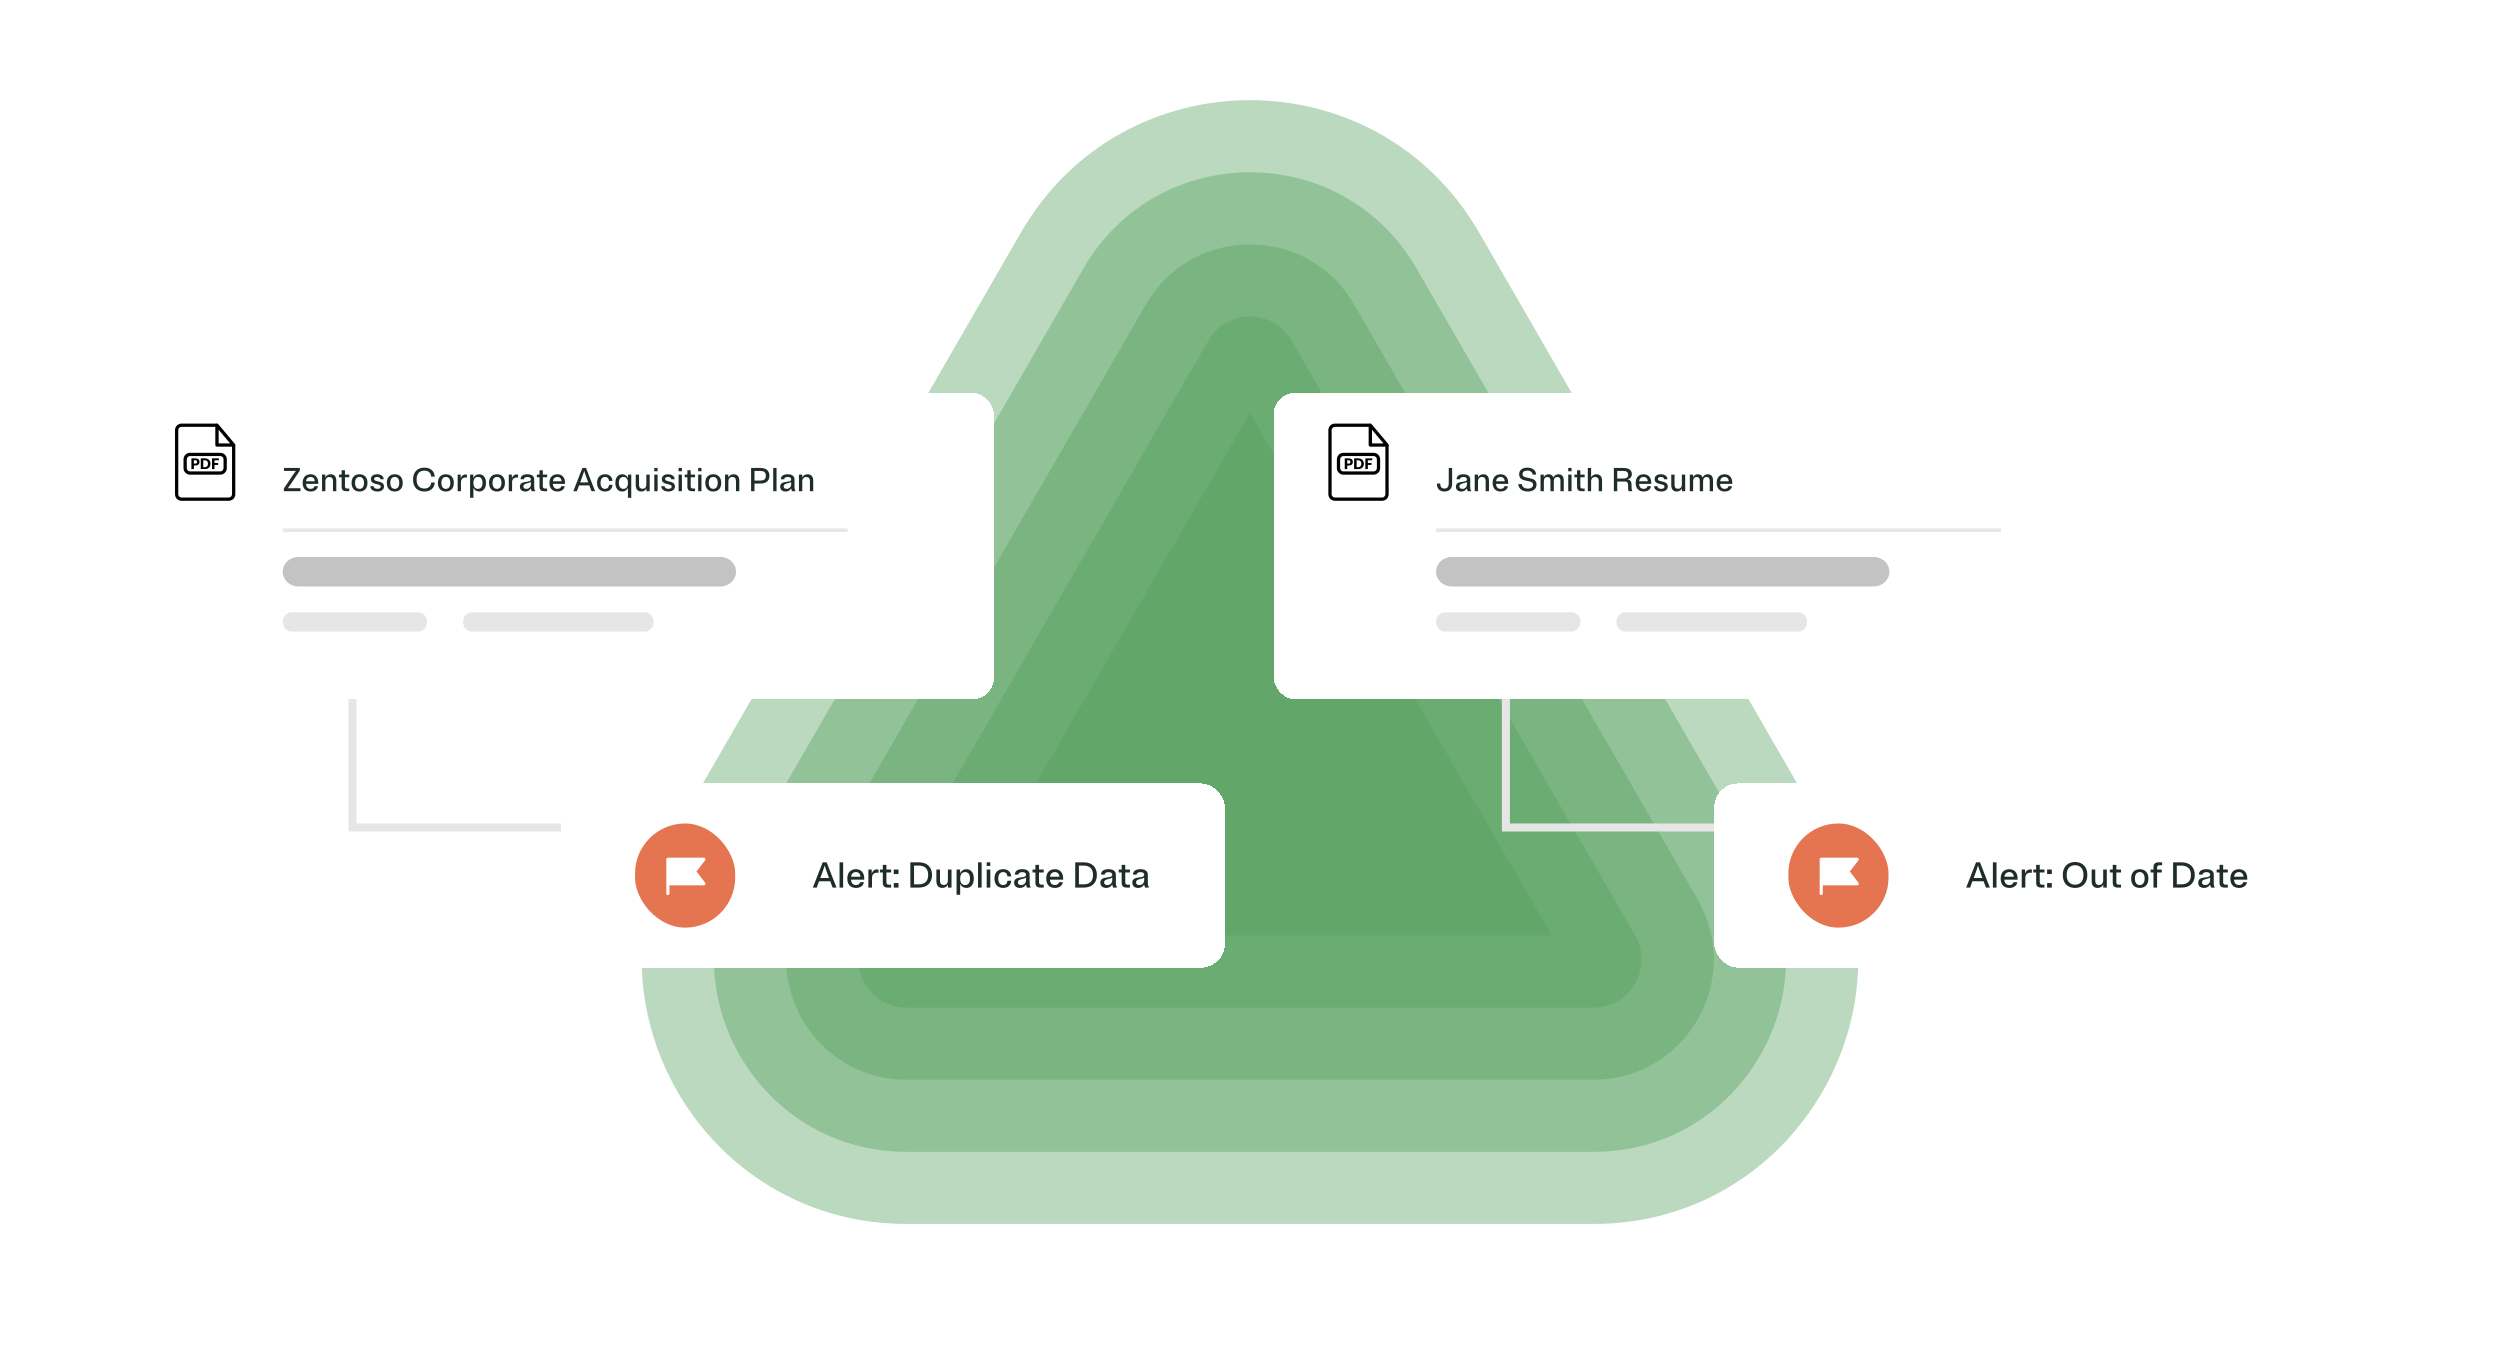 <svg width="624" height="339" viewBox="0 0 624 339" fill="none" xmlns="http://www.w3.org/2000/svg">
<g clip-path="url(#clip0_128_1737)">
<path opacity="0.4" d="M254.842 58C280.246 14 343.754 14 369.158 58L454.894 206.5C480.298 250.5 448.543 305.5 397.737 305.5H226.264C175.457 305.5 143.702 250.5 169.106 206.5L254.842 58Z" fill="#55A05E"/>
<path opacity="0.4" d="M270.431 67C288.906 35 335.094 35 353.569 67L439.306 215.5C457.781 247.5 434.687 287.5 397.737 287.5H226.263C189.313 287.5 166.219 247.5 184.694 215.5L270.431 67Z" fill="#55A05E"/>
<path opacity="0.4" d="M286.019 76C297.566 56 326.434 56 337.981 76L423.717 224.5C435.264 244.5 420.831 269.5 397.737 269.5H226.263C203.169 269.5 188.736 244.5 200.283 224.5L286.019 76Z" fill="#55A05E"/>
<path opacity="0.4" d="M301.608 85C306.227 77 317.773 77 322.392 85L408.129 233.5C412.748 241.5 406.974 251.5 397.737 251.5H226.263C217.026 251.5 211.252 241.5 215.871 233.5L301.608 85Z" fill="#55A05E"/>
<path opacity="0.4" d="M312 103L387.344 233.5H236.656L312 103Z" fill="#55A05E"/>
<path d="M375.875 151.539V206.539H435.875" stroke="#E6E6E6" stroke-width="2"/>
<g filter="url(#filter0_d_128_1737)">
<rect x="317.875" y="87" width="218.12" height="76.54" rx="5.52" fill="white" shape-rendering="crispEdges"/>
<path d="M358.642 109.655H359.487C359.487 110.599 359.892 110.897 360.522 110.897C361.176 110.897 361.606 110.566 361.606 109.531V105.764H362.451V109.738C362.451 110.963 361.681 111.642 360.522 111.642C359.379 111.642 358.642 110.963 358.642 109.655ZM367.217 111.56H366.347L366.107 110.872C365.85 111.369 365.362 111.642 364.733 111.642C364.004 111.642 363.4 111.237 363.4 110.442C363.4 108.662 366.14 109.672 366.14 108.612C366.14 108.206 365.826 108.016 365.271 108.016C364.749 108.016 364.418 108.206 364.401 108.579H363.565C363.565 107.751 364.219 107.337 365.271 107.337C366.322 107.337 366.968 107.767 366.968 108.612V110.4C366.968 110.93 366.976 111.005 367.217 111.56ZM364.261 110.351C364.261 110.79 364.55 110.98 365.056 110.98C365.61 110.98 366.14 110.566 366.14 109.821V109.274C365.511 109.672 364.261 109.564 364.261 110.351ZM368.899 107.42V108.148C369.155 107.618 369.644 107.337 370.248 107.337C371.084 107.337 371.647 107.85 371.647 108.968V111.56H370.819V109.051C370.819 108.339 370.488 108.016 369.909 108.016C369.304 108.016 368.915 108.405 368.915 109.175V111.56H368.087V107.42H368.899ZM376.379 110.318C376.263 111.137 375.543 111.642 374.549 111.642C373.39 111.642 372.562 110.93 372.562 109.49C372.562 108.049 373.39 107.337 374.549 107.337C375.642 107.337 376.453 108.057 376.453 109.49V109.738H373.415C373.448 110.566 373.895 110.98 374.549 110.98C375.137 110.98 375.427 110.69 375.51 110.318H376.379ZM374.549 107.999C373.936 107.999 373.506 108.363 373.431 109.076H375.592C375.526 108.363 375.12 107.999 374.549 107.999ZM379.174 107.337C379.174 106.285 380.002 105.681 381.202 105.681C382.568 105.681 383.388 106.393 383.413 107.42H382.535C382.477 106.799 382.005 106.409 381.202 106.409C380.49 106.409 380.018 106.765 380.018 107.304C380.018 108.802 383.521 107.61 383.521 109.912C383.521 111.038 382.593 111.642 381.36 111.642C379.935 111.642 379 110.897 378.975 109.796H379.853C379.911 110.467 380.457 110.914 381.36 110.914C382.154 110.914 382.668 110.533 382.668 109.945C382.668 108.446 379.174 109.639 379.174 107.337ZM385.329 107.42V108.074C385.569 107.593 386.008 107.337 386.555 107.337C387.118 107.337 387.54 107.602 387.722 108.156C387.962 107.618 388.426 107.337 389.014 107.337C389.792 107.337 390.314 107.825 390.314 108.885V111.56H389.486V108.968C389.486 108.314 389.204 108.016 388.699 108.016C388.169 108.016 387.83 108.38 387.83 109.092V111.56H387.002V108.968C387.002 108.314 386.72 108.016 386.215 108.016C385.685 108.016 385.346 108.38 385.346 109.092V111.56H384.518V107.42H385.329ZM392.259 105.764V106.592H391.431V105.764H392.259ZM392.259 107.42V111.56H391.431V107.42H392.259ZM394.455 110.276C394.455 110.748 394.637 110.897 395.018 110.897H395.532V111.56H394.778C394.033 111.56 393.627 111.261 393.627 110.392V108.082H392.965V107.42H393.627V106.343H394.455V107.42H395.532V108.082H394.455V110.276ZM399.875 108.968V111.56H399.047V109.051C399.047 108.339 398.716 108.016 398.137 108.016C397.532 108.016 397.143 108.405 397.143 109.175V111.56H396.315V105.764H397.143V108.115C397.4 107.602 397.88 107.337 398.476 107.337C399.312 107.337 399.875 107.85 399.875 108.968ZM407.48 111.56H406.511C406.412 111.411 406.379 111.195 406.379 110.939V110.011C406.379 109.423 406.147 109.142 405.584 109.142H403.663V111.56H402.818V105.764H405.236C406.494 105.764 407.314 106.302 407.314 107.287C407.314 108.041 406.867 108.455 406.172 108.604C406.85 108.678 407.231 109.109 407.231 109.928V110.525C407.231 111.021 407.298 111.336 407.48 111.56ZM405.236 106.509H403.663V108.397H405.236C405.989 108.397 406.387 108.107 406.387 107.453C406.387 106.799 405.989 106.509 405.236 106.509ZM412.086 110.318C411.97 111.137 411.25 111.642 410.257 111.642C409.097 111.642 408.269 110.93 408.269 109.49C408.269 108.049 409.097 107.337 410.257 107.337C411.349 107.337 412.161 108.057 412.161 109.49V109.738H409.122C409.155 110.566 409.602 110.98 410.257 110.98C410.844 110.98 411.134 110.69 411.217 110.318H412.086ZM410.257 107.999C409.644 107.999 409.213 108.363 409.139 109.076H411.3C411.234 108.363 410.828 107.999 410.257 107.999ZM413.002 108.546C413.002 107.776 413.631 107.337 414.534 107.337C415.56 107.337 416.181 107.842 416.198 108.579H415.37C415.337 108.223 415.039 107.999 414.534 107.999C414.103 107.999 413.813 108.198 413.813 108.504C413.813 109.432 416.273 108.761 416.273 110.384C416.273 111.204 415.577 111.642 414.65 111.642C413.582 111.642 412.878 111.112 412.861 110.318H413.689C413.722 110.715 414.07 110.98 414.65 110.98C415.138 110.98 415.461 110.765 415.461 110.425C415.461 109.49 413.002 110.169 413.002 108.546ZM417.143 110.053V107.42H417.971V109.97C417.971 110.649 418.286 110.963 418.841 110.963C419.42 110.963 419.793 110.583 419.793 109.846V107.42H420.621V111.56H419.81V110.864C419.561 111.377 419.089 111.642 418.501 111.642C417.69 111.642 417.143 111.137 417.143 110.053ZM422.589 107.42V108.074C422.829 107.593 423.268 107.337 423.815 107.337C424.378 107.337 424.8 107.602 424.982 108.156C425.222 107.618 425.686 107.337 426.274 107.337C427.052 107.337 427.574 107.825 427.574 108.885V111.56H426.746V108.968C426.746 108.314 426.464 108.016 425.959 108.016C425.429 108.016 425.09 108.38 425.09 109.092V111.56H424.262V108.968C424.262 108.314 423.98 108.016 423.475 108.016C422.945 108.016 422.606 108.38 422.606 109.092V111.56H421.778V107.42H422.589ZM432.301 110.318C432.185 111.137 431.465 111.642 430.471 111.642C429.312 111.642 428.484 110.93 428.484 109.49C428.484 108.049 429.312 107.337 430.471 107.337C431.564 107.337 432.376 108.057 432.376 109.49V109.738H429.337C429.37 110.566 429.817 110.98 430.471 110.98C431.059 110.98 431.349 110.69 431.432 110.318H432.301ZM430.471 107.999C429.859 107.999 429.428 108.363 429.354 109.076H431.515C431.448 108.363 431.043 107.999 430.471 107.999Z" fill="#1E2D25"/>
<line x1="358.435" y1="121.31" x2="499.435" y2="121.31" stroke="#E7E7E7" stroke-width="0.92"/>
<path fill-rule="evenodd" clip-rule="evenodd" d="M358.435 131.659C358.435 129.627 360.184 127.979 362.341 127.979H467.689C469.846 127.979 471.595 129.627 471.595 131.659C471.595 133.692 469.846 135.339 467.689 135.339H362.341C360.184 135.339 358.435 133.692 358.435 131.659Z" fill="#C3C3C3"/>
<path fill-rule="evenodd" clip-rule="evenodd" d="M358.435 144.194C358.435 142.861 359.431 141.779 360.66 141.779H392.245C393.474 141.779 394.47 142.861 394.47 144.194C394.47 145.528 393.474 146.609 392.245 146.609H360.66C359.431 146.609 358.435 145.528 358.435 144.194Z" fill="#E6E6E6"/>
<path fill-rule="evenodd" clip-rule="evenodd" d="M403.44 144.194C403.44 142.861 404.436 141.779 405.665 141.779H448.825C450.054 141.779 451.05 142.861 451.05 144.194C451.05 145.528 450.054 146.609 448.825 146.609H405.665C404.436 146.609 403.44 145.528 403.44 144.194Z" fill="#E6E6E6"/>
</g>
<path d="M346.05 110.751C345.999 110.758 345.949 110.766 345.893 110.766C345.857 110.766 345.825 110.758 345.791 110.756V123.366C345.791 123.816 345.425 124.183 344.973 124.183L333.191 124.183C332.74 124.183 332.374 123.816 332.374 123.366V107.36C332.374 106.909 332.74 106.543 333.191 106.543H342.393C342.127 106.357 341.988 106.045 341.979 105.726H333.191C332.29 105.726 331.557 106.459 331.557 107.36V123.365C331.557 124.266 332.29 125 333.191 125H344.973C345.875 125 346.608 124.266 346.608 123.365V111.069C346.367 111.028 346.181 110.911 346.05 110.751L346.05 110.751Z" fill="black"/>
<path d="M346.199 111.49C346.198 111.49 346.195 111.49 346.191 111.49H342.032C341.802 111.49 341.616 111.306 341.616 111.081L341.617 106.127C341.617 105.954 341.727 105.801 341.892 105.742C342.056 105.683 342.241 105.734 342.353 105.867L346.469 110.77C346.559 110.845 346.615 110.957 346.615 111.081C346.615 111.307 346.43 111.49 346.199 111.49L346.199 111.49ZM342.449 110.672H345.309L342.449 107.264V110.672Z" fill="black"/>
<path d="M342.851 118.479H335.314C334.413 118.479 333.68 117.746 333.68 116.845V114.648C333.68 113.747 334.413 113.014 335.314 113.014H342.85C343.752 113.014 344.485 113.747 344.485 114.648V116.845C344.485 117.746 343.752 118.479 342.851 118.479H342.851ZM335.314 113.831C334.864 113.831 334.497 114.197 334.497 114.648V116.845C334.497 117.295 334.864 117.662 335.314 117.662H342.85C343.301 117.662 343.668 117.295 343.668 116.845V114.648C343.668 114.197 343.301 113.831 342.85 113.831H335.314Z" fill="black"/>
<path d="M336.596 114.407C336.785 114.407 336.947 114.429 337.082 114.474C337.218 114.519 337.329 114.58 337.417 114.659C337.505 114.737 337.569 114.83 337.611 114.936C337.653 115.043 337.673 115.158 337.673 115.282C337.673 115.416 337.652 115.538 337.609 115.65C337.566 115.761 337.501 115.857 337.413 115.937C337.325 116.016 337.212 116.079 337.077 116.123C336.942 116.168 336.781 116.191 336.596 116.191H336.273V117.086H335.651V114.406L336.596 114.406L336.596 114.407ZM336.596 115.722C336.758 115.722 336.875 115.683 336.946 115.606C337.017 115.529 337.052 115.421 337.052 115.282C337.052 115.221 337.043 115.165 337.025 115.115C337.007 115.065 336.979 115.021 336.941 114.985C336.904 114.949 336.856 114.921 336.799 114.902C336.742 114.882 336.675 114.872 336.596 114.872H336.273V115.722L336.596 115.722Z" fill="black"/>
<path d="M340.422 115.745C340.422 115.939 340.388 116.117 340.321 116.281C340.255 116.445 340.16 116.586 340.039 116.706C339.918 116.825 339.772 116.919 339.601 116.986C339.43 117.053 339.24 117.086 339.032 117.086H337.99V114.406H339.032C339.24 114.406 339.43 114.44 339.601 114.508C339.772 114.575 339.918 114.668 340.039 114.787C340.161 114.906 340.255 115.047 340.321 115.211C340.388 115.375 340.422 115.552 340.422 115.745V115.745ZM339.785 115.745C339.785 115.613 339.768 115.493 339.734 115.386C339.699 115.28 339.65 115.189 339.586 115.115C339.522 115.041 339.442 114.984 339.35 114.944C339.257 114.904 339.151 114.884 339.032 114.884H338.616V116.608H339.032C339.151 116.608 339.257 116.588 339.35 116.548C339.443 116.508 339.522 116.451 339.586 116.377C339.65 116.303 339.699 116.213 339.734 116.106C339.768 115.999 339.785 115.878 339.785 115.745V115.745Z" fill="black"/>
<path d="M341.414 114.884V115.563H342.33V116.043H341.414V117.086H340.79V114.406H342.514V114.884L341.414 114.884Z" fill="black"/>
<g filter="url(#filter1_d_128_1737)">
<rect x="427.875" y="183.539" width="151.75" height="46" rx="6" fill="white" shape-rendering="crispEdges"/>
<rect x="446.375" y="193.539" width="25" height="26" rx="12.5" fill="#E57450"/>
<path d="M463.865 208.316C463.911 208.376 463.94 208.448 463.948 208.524C463.957 208.6 463.944 208.676 463.913 208.745C463.881 208.814 463.832 208.872 463.77 208.913C463.708 208.954 463.636 208.976 463.562 208.977H454.969V211.008C454.969 211.116 454.928 211.219 454.854 211.295C454.781 211.371 454.682 211.414 454.578 211.414C454.475 211.414 454.375 211.371 454.302 211.295C454.229 211.219 454.188 211.116 454.188 211.008V202.477C454.188 202.369 454.229 202.265 454.302 202.189C454.375 202.113 454.475 202.07 454.578 202.07H463.562C463.636 202.071 463.708 202.093 463.77 202.134C463.832 202.175 463.881 202.233 463.913 202.302C463.944 202.371 463.957 202.447 463.948 202.523C463.94 202.599 463.911 202.671 463.865 202.73L461.717 205.523L463.865 208.316Z" fill="white"/>
<path d="M495.692 209.539L495.107 207.964H492.317L491.732 209.539H490.76L493.217 203.239H494.207L496.664 209.539H495.692ZM492.821 206.623L492.623 207.154H494.801L494.603 206.623C494.399 206.083 494.225 205.606 494.081 205.192C493.937 204.772 493.814 204.379 493.712 204.013C493.61 204.379 493.487 204.772 493.343 205.192C493.199 205.606 493.025 206.083 492.821 206.623ZM498.325 203.239V209.539H497.425V203.239H498.325ZM503.511 208.189C503.451 208.633 503.238 208.984 502.872 209.242C502.512 209.5 502.062 209.629 501.522 209.629C501.342 209.629 501.168 209.611 501 209.575C500.838 209.545 500.685 209.5 500.541 209.44C500.397 209.374 500.262 209.296 500.136 209.206C500.016 209.11 499.908 208.999 499.812 208.873C499.716 208.741 499.635 208.597 499.569 208.441C499.503 208.279 499.452 208.102 499.416 207.91C499.38 207.718 499.362 207.511 499.362 207.289C499.362 207.067 499.38 206.86 499.416 206.668C499.452 206.476 499.503 206.302 499.569 206.146C499.635 205.984 499.716 205.84 499.812 205.714C499.908 205.582 500.016 205.471 500.136 205.381C500.262 205.285 500.397 205.207 500.541 205.147C500.685 205.081 500.838 205.033 501 205.003C501.168 204.967 501.342 204.949 501.522 204.949C501.69 204.949 501.852 204.967 502.008 205.003C502.164 205.033 502.311 205.081 502.449 205.147C502.587 205.207 502.716 205.285 502.836 205.381C502.956 205.477 503.061 205.588 503.151 205.714C503.247 205.84 503.325 205.984 503.385 206.146C503.451 206.302 503.502 206.476 503.538 206.668C503.574 206.86 503.592 207.067 503.592 207.289V207.559H500.289C500.307 208.009 500.427 208.348 500.649 208.576C500.877 208.798 501.168 208.909 501.522 208.909C501.84 208.909 502.083 208.84 502.251 208.702C502.419 208.564 502.524 208.393 502.566 208.189H503.511ZM501.522 205.669C501.192 205.669 500.916 205.768 500.694 205.966C500.478 206.164 500.349 206.455 500.307 206.839H502.656C502.62 206.455 502.497 206.164 502.287 205.966C502.083 205.768 501.828 205.669 501.522 205.669ZM506.792 205.822C506.42 205.822 506.114 205.93 505.874 206.146C505.64 206.356 505.523 206.677 505.523 207.109V209.539H504.623V205.039H505.46V206.065C505.568 205.705 505.739 205.438 505.973 205.264C506.207 205.084 506.48 204.994 506.792 204.994C506.864 204.994 506.927 205 506.981 205.012C507.041 205.018 507.095 205.027 507.143 205.039V205.867C507.095 205.855 507.041 205.846 506.981 205.84C506.927 205.828 506.864 205.822 506.792 205.822ZM509.123 208.144C509.123 208.402 509.174 208.579 509.276 208.675C509.378 208.771 509.531 208.819 509.735 208.819H510.293V209.539H509.474C509.072 209.539 508.763 209.446 508.547 209.26C508.331 209.068 508.223 208.738 508.223 208.27V205.759H507.503V205.039H508.223V203.869H509.123V205.039H510.293V205.759H509.123V208.144ZM512.133 205.039V206.164H510.963V205.039H512.133ZM512.133 208.414V209.539H510.963V208.414H512.133ZM517.937 209.629C517.751 209.629 517.568 209.614 517.388 209.584C517.208 209.56 517.034 209.524 516.866 209.476C516.704 209.422 516.545 209.356 516.389 209.278C516.239 209.2 516.098 209.11 515.966 209.008C515.834 208.9 515.711 208.78 515.597 208.648C515.483 208.516 515.381 208.372 515.291 208.216C515.207 208.054 515.132 207.88 515.066 207.694C515.006 207.502 514.958 207.298 514.922 207.082C514.892 206.866 514.877 206.635 514.877 206.389C514.877 206.143 514.892 205.912 514.922 205.696C514.958 205.48 515.006 205.279 515.066 205.093C515.132 204.901 515.207 204.727 515.291 204.571C515.381 204.409 515.483 204.262 515.597 204.13C515.711 203.998 515.834 203.881 515.966 203.779C516.098 203.671 516.239 203.578 516.389 203.5C516.545 203.422 516.704 203.359 516.866 203.311C517.034 203.257 517.208 203.218 517.388 203.194C517.568 203.164 517.751 203.149 517.937 203.149C518.123 203.149 518.306 203.164 518.486 203.194C518.666 203.218 518.837 203.257 518.999 203.311C519.167 203.359 519.326 203.422 519.476 203.5C519.632 203.578 519.776 203.671 519.908 203.779C520.04 203.881 520.163 203.998 520.277 204.13C520.391 204.262 520.49 204.409 520.574 204.571C520.664 204.727 520.739 204.901 520.799 205.093C520.865 205.279 520.913 205.48 520.943 205.696C520.979 205.912 520.997 206.143 520.997 206.389C520.997 206.635 520.979 206.866 520.943 207.082C520.913 207.298 520.865 207.502 520.799 207.694C520.739 207.88 520.664 208.054 520.574 208.216C520.49 208.372 520.391 208.516 520.277 208.648C520.163 208.78 520.04 208.9 519.908 209.008C519.776 209.11 519.632 209.2 519.476 209.278C519.326 209.356 519.167 209.422 518.999 209.476C518.837 209.524 518.666 209.56 518.486 209.584C518.306 209.614 518.123 209.629 517.937 209.629ZM517.937 208.819C518.561 208.819 519.065 208.615 519.449 208.207C519.839 207.799 520.034 207.193 520.034 206.389C520.034 205.585 519.839 204.979 519.449 204.571C519.065 204.163 518.561 203.959 517.937 203.959C517.313 203.959 516.806 204.163 516.416 204.571C516.032 204.979 515.84 205.585 515.84 206.389C515.84 207.193 516.032 207.799 516.416 208.207C516.806 208.615 517.313 208.819 517.937 208.819ZM522.077 207.901V205.039H522.977V207.811C522.977 208.177 523.058 208.45 523.22 208.63C523.388 208.804 523.622 208.891 523.922 208.891C524.234 208.891 524.483 208.789 524.669 208.585C524.861 208.375 524.957 208.072 524.957 207.676V205.039H525.857V209.539H524.975V208.783C524.843 209.059 524.651 209.269 524.399 209.413C524.153 209.557 523.871 209.629 523.553 209.629C523.115 209.629 522.758 209.488 522.482 209.206C522.212 208.924 522.077 208.489 522.077 207.901ZM528.239 208.144C528.239 208.402 528.29 208.579 528.392 208.675C528.494 208.771 528.647 208.819 528.851 208.819H529.409V209.539H528.59C528.188 209.539 527.879 209.446 527.663 209.26C527.447 209.068 527.339 208.738 527.339 208.27V205.759H526.619V205.039H527.339V203.869H528.239V205.039H529.409V205.759H528.239V208.144ZM534.086 209.629C533.906 209.629 533.732 209.611 533.564 209.575C533.402 209.545 533.249 209.5 533.105 209.44C532.961 209.374 532.826 209.293 532.7 209.197C532.58 209.101 532.472 208.99 532.376 208.864C532.28 208.738 532.199 208.597 532.133 208.441C532.067 208.279 532.016 208.102 531.98 207.91C531.944 207.718 531.926 207.511 531.926 207.289C531.926 207.067 531.944 206.86 531.98 206.668C532.016 206.476 532.067 206.302 532.133 206.146C532.199 205.984 532.28 205.84 532.376 205.714C532.472 205.588 532.58 205.477 532.7 205.381C532.826 205.285 532.961 205.207 533.105 205.147C533.249 205.081 533.402 205.033 533.564 205.003C533.732 204.967 533.906 204.949 534.086 204.949C534.266 204.949 534.437 204.967 534.599 205.003C534.767 205.033 534.923 205.081 535.067 205.147C535.211 205.207 535.343 205.285 535.463 205.381C535.589 205.477 535.7 205.588 535.796 205.714C535.892 205.84 535.973 205.984 536.039 206.146C536.105 206.302 536.156 206.476 536.192 206.668C536.228 206.86 536.246 207.067 536.246 207.289C536.246 207.511 536.228 207.718 536.192 207.91C536.156 208.102 536.105 208.279 536.039 208.441C535.973 208.597 535.892 208.738 535.796 208.864C535.7 208.99 535.589 209.101 535.463 209.197C535.343 209.293 535.211 209.374 535.067 209.44C534.923 209.5 534.767 209.545 534.599 209.575C534.437 209.611 534.266 209.629 534.086 209.629ZM534.086 208.909C534.446 208.909 534.737 208.774 534.959 208.504C535.187 208.234 535.301 207.829 535.301 207.289C535.301 206.749 535.187 206.344 534.959 206.074C534.737 205.804 534.446 205.669 534.086 205.669C533.726 205.669 533.432 205.804 533.204 206.074C532.982 206.344 532.871 206.749 532.871 207.289C532.871 207.829 532.982 208.234 533.204 208.504C533.432 208.774 533.726 208.909 534.086 208.909ZM536.788 205.759V205.039H537.508V204.508C537.508 204.04 537.616 203.713 537.832 203.527C538.048 203.335 538.357 203.239 538.759 203.239H539.668V203.959H539.02C538.816 203.959 538.663 204.007 538.561 204.103C538.459 204.199 538.408 204.376 538.408 204.634V205.039H539.578V205.759H538.408V209.539H537.508V205.759H536.788ZM542.409 209.539V203.239H544.569C545.571 203.239 546.363 203.521 546.945 204.085C547.527 204.643 547.818 205.411 547.818 206.389C547.818 207.367 547.527 208.138 546.945 208.702C546.363 209.26 545.571 209.539 544.569 209.539H542.409ZM544.479 204.049H543.327V208.729H544.479C545.229 208.729 545.811 208.537 546.225 208.153C546.645 207.769 546.855 207.181 546.855 206.389C546.855 205.597 546.645 205.009 546.225 204.625C545.811 204.241 545.229 204.049 544.479 204.049ZM552.825 209.539H551.88L551.619 208.792C551.481 209.062 551.283 209.269 551.025 209.413C550.767 209.557 550.467 209.629 550.125 209.629C549.729 209.629 549.387 209.521 549.099 209.305C548.817 209.083 548.676 208.756 548.676 208.324C548.676 208.216 548.685 208.117 548.703 208.027C548.721 207.937 548.745 207.856 548.775 207.784C548.811 207.712 548.85 207.646 548.892 207.586C548.94 207.526 548.991 207.472 549.045 207.424C549.105 207.376 549.168 207.334 549.234 207.298C549.306 207.262 549.378 207.232 549.45 207.208C549.522 207.178 549.597 207.154 549.675 207.136C549.753 207.112 549.834 207.094 549.918 207.082C550.002 207.064 550.083 207.049 550.161 207.037C550.245 207.025 550.329 207.013 550.413 207.001C550.497 206.989 550.578 206.98 550.656 206.974C550.734 206.962 550.809 206.95 550.881 206.938C550.953 206.92 551.022 206.905 551.088 206.893C551.16 206.875 551.223 206.854 551.277 206.83C551.337 206.806 551.388 206.779 551.43 206.749C551.478 206.719 551.517 206.686 551.547 206.65C551.583 206.608 551.61 206.563 551.628 206.515C551.646 206.461 551.655 206.401 551.655 206.335C551.655 206.113 551.571 205.951 551.403 205.849C551.241 205.741 551.01 205.687 550.71 205.687C550.428 205.687 550.2 205.738 550.026 205.84C549.858 205.942 549.771 206.095 549.765 206.299H548.856C548.856 205.849 549.021 205.513 549.351 205.291C549.687 205.063 550.14 204.949 550.71 204.949C551.28 204.949 551.73 205.066 552.06 205.3C552.39 205.534 552.555 205.879 552.555 206.335V208.279C552.555 208.345 552.555 208.405 552.555 208.459C552.555 208.507 552.555 208.555 552.555 208.603C552.561 208.645 552.564 208.687 552.564 208.729C552.57 208.765 552.576 208.804 552.582 208.846C552.588 208.882 552.594 208.918 552.6 208.954C552.612 208.99 552.624 209.029 552.636 209.071C552.654 209.113 552.669 209.158 552.681 209.206C552.699 209.248 552.72 209.299 552.744 209.359C552.768 209.413 552.795 209.473 552.825 209.539ZM549.612 208.225C549.612 208.465 549.687 208.639 549.837 208.747C549.987 208.855 550.2 208.909 550.476 208.909C550.56 208.909 550.644 208.9 550.728 208.882C550.812 208.864 550.893 208.837 550.971 208.801C551.049 208.765 551.121 208.72 551.187 208.666C551.259 208.612 551.322 208.552 551.376 208.486C551.436 208.414 551.487 208.336 551.529 208.252C551.571 208.168 551.601 208.075 551.619 207.973C551.643 207.871 551.655 207.763 551.655 207.649V207.055C551.601 207.091 551.541 207.124 551.475 207.154C551.409 207.184 551.34 207.211 551.268 207.235C551.196 207.259 551.121 207.283 551.043 207.307C550.971 207.325 550.896 207.343 550.818 207.361C550.746 207.379 550.671 207.4 550.593 207.424C550.521 207.442 550.449 207.463 550.377 207.487C550.305 207.505 550.236 207.529 550.17 207.559C550.104 207.583 550.041 207.61 549.981 207.64C549.927 207.67 549.876 207.706 549.828 207.748C549.786 207.784 549.747 207.826 549.711 207.874C549.681 207.922 549.657 207.976 549.639 208.036C549.621 208.09 549.612 208.153 549.612 208.225ZM554.897 208.144C554.897 208.402 554.948 208.579 555.05 208.675C555.152 208.771 555.305 208.819 555.509 208.819H556.067V209.539H555.248C554.846 209.539 554.537 209.446 554.321 209.26C554.105 209.068 553.997 208.738 553.997 208.27V205.759H553.277V205.039H553.997V203.869H554.897V205.039H556.067V205.759H554.897V208.144ZM560.842 208.189C560.782 208.633 560.569 208.984 560.203 209.242C559.843 209.5 559.393 209.629 558.853 209.629C558.673 209.629 558.499 209.611 558.331 209.575C558.169 209.545 558.016 209.5 557.872 209.44C557.728 209.374 557.593 209.296 557.467 209.206C557.347 209.11 557.239 208.999 557.143 208.873C557.047 208.741 556.966 208.597 556.9 208.441C556.834 208.279 556.783 208.102 556.747 207.91C556.711 207.718 556.693 207.511 556.693 207.289C556.693 207.067 556.711 206.86 556.747 206.668C556.783 206.476 556.834 206.302 556.9 206.146C556.966 205.984 557.047 205.84 557.143 205.714C557.239 205.582 557.347 205.471 557.467 205.381C557.593 205.285 557.728 205.207 557.872 205.147C558.016 205.081 558.169 205.033 558.331 205.003C558.499 204.967 558.673 204.949 558.853 204.949C559.021 204.949 559.183 204.967 559.339 205.003C559.495 205.033 559.642 205.081 559.78 205.147C559.918 205.207 560.047 205.285 560.167 205.381C560.287 205.477 560.392 205.588 560.482 205.714C560.578 205.84 560.656 205.984 560.716 206.146C560.782 206.302 560.833 206.476 560.869 206.668C560.905 206.86 560.923 207.067 560.923 207.289V207.559H557.62C557.638 208.009 557.758 208.348 557.98 208.576C558.208 208.798 558.499 208.909 558.853 208.909C559.171 208.909 559.414 208.84 559.582 208.702C559.75 208.564 559.855 208.393 559.897 208.189H560.842ZM558.853 205.669C558.523 205.669 558.247 205.768 558.025 205.966C557.809 206.164 557.68 206.455 557.638 206.839H559.987C559.951 206.455 559.828 206.164 559.618 205.966C559.414 205.768 559.159 205.669 558.853 205.669Z" fill="#1E2D25"/>
</g>
<path d="M88 151.539V206.539H148" stroke="#E6E6E6" stroke-width="2"/>
<g filter="url(#filter2_d_128_1737)">
<rect x="30" y="87" width="218.12" height="76.54" rx="5.52" fill="white" shape-rendering="crispEdges"/>
<path d="M70.891 105.764H74.832V106.426L72.373 110.086C72.2 110.342 72.017 110.591 71.827 110.831C72.067 110.823 72.332 110.814 72.597 110.814H74.998V111.56H70.85V110.897L73.309 107.237C73.483 106.981 73.665 106.732 73.856 106.492C73.615 106.5 73.35 106.509 73.085 106.509H70.891V105.764ZM79.359 110.318C79.243 111.137 78.522 111.642 77.529 111.642C76.37 111.642 75.542 110.93 75.542 109.49C75.542 108.049 76.37 107.337 77.529 107.337C78.622 107.337 79.433 108.057 79.433 109.49V109.738H76.394C76.428 110.566 76.875 110.98 77.529 110.98C78.117 110.98 78.406 110.69 78.489 110.318H79.359ZM77.529 107.999C76.916 107.999 76.486 108.363 76.411 109.076H78.572C78.506 108.363 78.1 107.999 77.529 107.999ZM81.193 107.42V108.148C81.45 107.618 81.939 107.337 82.543 107.337C83.379 107.337 83.942 107.85 83.942 108.968V111.56H83.114V109.051C83.114 108.339 82.783 108.016 82.204 108.016C81.599 108.016 81.21 108.405 81.21 109.175V111.56H80.382V107.42H81.193ZM86.099 110.276C86.099 110.748 86.281 110.897 86.662 110.897H87.175V111.56H86.422C85.676 111.56 85.271 111.261 85.271 110.392V108.082H84.608V107.42H85.271V106.343H86.099V107.42H87.175V108.082H86.099V110.276ZM89.739 111.642C88.579 111.642 87.751 110.922 87.751 109.49C87.751 108.057 88.579 107.337 89.739 107.337C90.898 107.337 91.726 108.057 91.726 109.49C91.726 110.922 90.898 111.642 89.739 111.642ZM89.739 110.98C90.409 110.98 90.856 110.483 90.856 109.49C90.856 108.496 90.409 107.999 89.739 107.999C89.068 107.999 88.621 108.496 88.621 109.49C88.621 110.483 89.068 110.98 89.739 110.98ZM92.573 108.546C92.573 107.776 93.202 107.337 94.105 107.337C95.132 107.337 95.752 107.842 95.769 108.579H94.941C94.908 108.223 94.61 107.999 94.105 107.999C93.674 107.999 93.384 108.198 93.384 108.504C93.384 109.432 95.844 108.761 95.844 110.384C95.844 111.204 95.148 111.642 94.221 111.642C93.153 111.642 92.449 111.112 92.432 110.318H93.26C93.293 110.715 93.641 110.98 94.221 110.98C94.709 110.98 95.032 110.765 95.032 110.425C95.032 109.49 92.573 110.169 92.573 108.546ZM98.536 111.642C97.377 111.642 96.549 110.922 96.549 109.49C96.549 108.057 97.377 107.337 98.536 107.337C99.695 107.337 100.523 108.057 100.523 109.49C100.523 110.922 99.695 111.642 98.536 111.642ZM98.536 110.98C99.207 110.98 99.654 110.483 99.654 109.49C99.654 108.496 99.207 107.999 98.536 107.999C97.865 107.999 97.418 108.496 97.418 109.49C97.418 110.483 97.865 110.98 98.536 110.98ZM107.622 109.407H108.516C108.416 110.806 107.448 111.642 105.908 111.642C104.351 111.642 103.092 110.69 103.092 108.662C103.092 106.633 104.351 105.681 105.908 105.681C107.448 105.681 108.416 106.517 108.516 107.916H107.622C107.555 106.964 106.918 106.426 105.908 106.426C104.748 106.426 103.978 107.171 103.978 108.662C103.978 110.152 104.748 110.897 105.908 110.897C106.918 110.897 107.555 110.359 107.622 109.407ZM111.288 111.642C110.128 111.642 109.3 110.922 109.3 109.49C109.3 108.057 110.128 107.337 111.288 107.337C112.447 107.337 113.275 108.057 113.275 109.49C113.275 110.922 112.447 111.642 111.288 111.642ZM111.288 110.98C111.958 110.98 112.405 110.483 112.405 109.49C112.405 108.496 111.958 107.999 111.288 107.999C110.617 107.999 110.17 108.496 110.17 109.49C110.17 110.483 110.617 110.98 111.288 110.98ZM116.225 108.14C115.538 108.14 115.058 108.529 115.058 109.324V111.56H114.23V107.42H115V108.363C115.198 107.693 115.645 107.378 116.225 107.378C116.358 107.378 116.457 107.395 116.548 107.42V108.181C116.457 108.156 116.358 108.14 116.225 108.14ZM119.603 111.642C118.974 111.642 118.452 111.328 118.163 110.74V113.216H117.335V107.42H118.146V108.272C118.436 107.66 118.958 107.337 119.603 107.337C120.589 107.337 121.301 108.099 121.301 109.49C121.301 110.881 120.589 111.642 119.603 111.642ZM119.297 110.98C119.984 110.98 120.431 110.483 120.431 109.49C120.431 108.496 119.984 107.999 119.297 107.999C118.61 107.999 118.163 108.496 118.163 109.49C118.163 110.483 118.61 110.98 119.297 110.98ZM124.047 111.642C122.888 111.642 122.06 110.922 122.06 109.49C122.06 108.057 122.888 107.337 124.047 107.337C125.206 107.337 126.034 108.057 126.034 109.49C126.034 110.922 125.206 111.642 124.047 111.642ZM124.047 110.98C124.718 110.98 125.165 110.483 125.165 109.49C125.165 108.496 124.718 107.999 124.047 107.999C123.377 107.999 122.929 108.496 122.929 109.49C122.929 110.483 123.377 110.98 124.047 110.98ZM128.985 108.14C128.297 108.14 127.817 108.529 127.817 109.324V111.56H126.989V107.42H127.759V108.363C127.958 107.693 128.405 107.378 128.985 107.378C129.117 107.378 129.217 107.395 129.308 107.42V108.181C129.217 108.156 129.117 108.14 128.985 108.14ZM133.582 111.56H132.713L132.473 110.872C132.216 111.369 131.727 111.642 131.098 111.642C130.369 111.642 129.765 111.237 129.765 110.442C129.765 108.662 132.506 109.672 132.506 108.612C132.506 108.206 132.191 108.016 131.636 108.016C131.115 108.016 130.783 108.206 130.767 108.579H129.931C129.931 107.751 130.585 107.337 131.636 107.337C132.688 107.337 133.334 107.767 133.334 108.612V110.4C133.334 110.93 133.342 111.005 133.582 111.56ZM130.626 110.351C130.626 110.79 130.916 110.98 131.421 110.98C131.976 110.98 132.506 110.566 132.506 109.821V109.274C131.876 109.672 130.626 109.564 130.626 110.351ZM135.488 110.276C135.488 110.748 135.67 110.897 136.051 110.897H136.564V111.56H135.81C135.065 111.56 134.66 111.261 134.66 110.392V108.082H133.997V107.42H134.66V106.343H135.488V107.42H136.564V108.082H135.488V110.276ZM140.957 110.318C140.841 111.137 140.121 111.642 139.128 111.642C137.968 111.642 137.14 110.93 137.14 109.49C137.14 108.049 137.968 107.337 139.128 107.337C140.22 107.337 141.032 108.057 141.032 109.49V109.738H137.993C138.026 110.566 138.473 110.98 139.128 110.98C139.715 110.98 140.005 110.69 140.088 110.318H140.957ZM139.128 107.999C138.515 107.999 138.084 108.363 138.01 109.076H140.171C140.105 108.363 139.699 107.999 139.128 107.999ZM147.639 111.56L147.101 110.111H144.534L143.996 111.56H143.102L145.362 105.764H146.273L148.534 111.56H147.639ZM144.998 108.877L144.816 109.365H146.82L146.637 108.877C146.265 107.875 146.008 107.155 145.818 106.476C145.627 107.155 145.371 107.875 144.998 108.877ZM149.896 109.49C149.896 110.483 150.343 110.98 151.014 110.98C151.602 110.98 151.958 110.616 152.007 109.986H152.877C152.794 111.03 152.115 111.642 151.014 111.642C149.855 111.642 149.027 110.922 149.027 109.49C149.027 108.057 149.855 107.337 151.014 107.337C152.115 107.337 152.794 107.949 152.877 108.993H152.007C151.958 108.363 151.602 107.999 151.014 107.999C150.343 107.999 149.896 108.496 149.896 109.49ZM155.293 111.642C154.308 111.642 153.596 110.881 153.596 109.49C153.596 108.099 154.308 107.337 155.293 107.337C155.939 107.337 156.46 107.66 156.75 108.272V107.42H157.562V113.216H156.734V110.74C156.444 111.328 155.922 111.642 155.293 111.642ZM155.599 110.98C156.287 110.98 156.734 110.483 156.734 109.49C156.734 108.496 156.287 107.999 155.599 107.999C154.912 107.999 154.465 108.496 154.465 109.49C154.465 110.483 154.912 110.98 155.599 110.98ZM158.677 110.053V107.42H159.505V109.97C159.505 110.649 159.82 110.963 160.374 110.963C160.954 110.963 161.327 110.583 161.327 109.846V107.42H162.155V111.56H161.343V110.864C161.095 111.377 160.623 111.642 160.035 111.642C159.224 111.642 158.677 111.137 158.677 110.053ZM164.139 105.764V106.592H163.311V105.764H164.139ZM164.139 107.42V111.56H163.311V107.42H164.139ZM165.193 108.546C165.193 107.776 165.822 107.337 166.725 107.337C167.751 107.337 168.372 107.842 168.389 108.579H167.561C167.528 108.223 167.23 107.999 166.725 107.999C166.294 107.999 166.004 108.198 166.004 108.504C166.004 109.432 168.463 108.761 168.463 110.384C168.463 111.204 167.768 111.642 166.84 111.642C165.772 111.642 165.069 111.112 165.052 110.318H165.88C165.913 110.715 166.261 110.98 166.84 110.98C167.329 110.98 167.652 110.765 167.652 110.425C167.652 109.49 165.193 110.169 165.193 108.546ZM170.204 105.764V106.592H169.376V105.764H170.204ZM170.204 107.42V111.56H169.376V107.42H170.204ZM172.4 110.276C172.4 110.748 172.582 110.897 172.963 110.897H173.476V111.56H172.723C171.978 111.56 171.572 111.261 171.572 110.392V108.082H170.909V107.42H171.572V106.343H172.4V107.42H173.476V108.082H172.4V110.276ZM175.088 105.764V106.592H174.26V105.764H175.088ZM175.088 107.42V111.56H174.26V107.42H175.088ZM178.029 111.642C176.87 111.642 176.042 110.922 176.042 109.49C176.042 108.057 176.87 107.337 178.029 107.337C179.188 107.337 180.016 108.057 180.016 109.49C180.016 110.922 179.188 111.642 178.029 111.642ZM178.029 110.98C178.7 110.98 179.147 110.483 179.147 109.49C179.147 108.496 178.7 107.999 178.029 107.999C177.358 107.999 176.911 108.496 176.911 109.49C176.911 110.483 177.358 110.98 178.029 110.98ZM181.782 107.42V108.148C182.039 107.618 182.528 107.337 183.132 107.337C183.968 107.337 184.531 107.85 184.531 108.968V111.56H183.703V109.051C183.703 108.339 183.372 108.016 182.793 108.016C182.188 108.016 181.799 108.405 181.799 109.175V111.56H180.971V107.42H181.782ZM187.474 111.56V105.764H189.842C191.15 105.764 192.045 106.393 192.045 107.709C192.045 109.026 191.15 109.655 189.842 109.655H188.319V111.56H187.474ZM189.759 106.509H188.319V108.91H189.759C190.645 108.91 191.159 108.604 191.159 107.709C191.159 106.815 190.645 106.509 189.759 106.509ZM193.823 105.764V111.56H192.995V105.764H193.823ZM198.553 111.56H197.683L197.443 110.872C197.186 111.369 196.698 111.642 196.069 111.642C195.34 111.642 194.735 111.237 194.735 110.442C194.735 108.662 197.476 109.672 197.476 108.612C197.476 108.206 197.162 108.016 196.607 108.016C196.085 108.016 195.754 108.206 195.737 108.579H194.901C194.901 107.751 195.555 107.337 196.607 107.337C197.658 107.337 198.304 107.767 198.304 108.612V110.4C198.304 110.93 198.312 111.005 198.553 111.56ZM195.597 110.351C195.597 110.79 195.886 110.98 196.391 110.98C196.946 110.98 197.476 110.566 197.476 109.821V109.274C196.847 109.672 195.597 109.564 195.597 110.351ZM200.235 107.42V108.148C200.491 107.618 200.98 107.337 201.584 107.337C202.42 107.337 202.983 107.85 202.983 108.968V111.56H202.155V109.051C202.155 108.339 201.824 108.016 201.245 108.016C200.64 108.016 200.251 108.405 200.251 109.175V111.56H199.423V107.42H200.235Z" fill="#1E2D25"/>
<line x1="70.56" y1="121.31" x2="211.56" y2="121.31" stroke="#E7E7E7" stroke-width="0.92"/>
<path fill-rule="evenodd" clip-rule="evenodd" d="M70.56 131.659C70.56 129.627 72.309 127.979 74.466 127.979H179.814C181.971 127.979 183.72 129.627 183.72 131.659C183.72 133.692 181.971 135.339 179.814 135.339H74.466C72.309 135.339 70.56 133.692 70.56 131.659Z" fill="#C3C3C3"/>
<path fill-rule="evenodd" clip-rule="evenodd" d="M70.56 144.194C70.56 142.861 71.556 141.779 72.785 141.779H104.37C105.599 141.779 106.595 142.861 106.595 144.194C106.595 145.528 105.599 146.609 104.37 146.609H72.785C71.556 146.609 70.56 145.528 70.56 144.194Z" fill="#E6E6E6"/>
<path fill-rule="evenodd" clip-rule="evenodd" d="M115.565 144.194C115.565 142.861 116.561 141.779 117.79 141.779H160.95C162.179 141.779 163.175 142.861 163.175 144.194C163.175 145.528 162.179 146.609 160.95 146.609H117.79C116.561 146.609 115.565 145.528 115.565 144.194Z" fill="#E6E6E6"/>
</g>
<path d="M58.175 110.751C58.124 110.758 58.074 110.766 58.018 110.766C57.982 110.766 57.95 110.758 57.916 110.756V123.366C57.916 123.816 57.55 124.183 57.098 124.183L45.316 124.183C44.865 124.183 44.499 123.816 44.499 123.366V107.36C44.499 106.909 44.865 106.543 45.316 106.543H54.518C54.252 106.357 54.113 106.045 54.104 105.726H45.316C44.415 105.726 43.682 106.459 43.682 107.36V123.365C43.682 124.266 44.415 125 45.316 125H57.099C58 125 58.733 124.266 58.733 123.365V111.069C58.492 111.028 58.306 110.911 58.175 110.751L58.175 110.751Z" fill="black"/>
<path d="M58.325 111.49C58.323 111.49 58.32 111.49 58.316 111.49H54.157C53.927 111.49 53.742 111.306 53.742 111.081L53.742 106.127C53.742 105.954 53.852 105.801 54.017 105.742C54.181 105.683 54.366 105.734 54.478 105.867L58.594 110.77C58.684 110.845 58.74 110.957 58.74 111.081C58.74 111.307 58.554 111.49 58.325 111.49L58.325 111.49ZM54.574 110.672H57.434L54.574 107.264V110.672Z" fill="black"/>
<path d="M54.976 118.479H47.44C46.538 118.479 45.805 117.746 45.805 116.845V114.648C45.805 113.747 46.538 113.014 47.44 113.014H54.975C55.877 113.014 56.61 113.747 56.61 114.648V116.845C56.61 117.746 55.877 118.479 54.976 118.479H54.976ZM47.44 113.831C46.989 113.831 46.622 114.197 46.622 114.648V116.845C46.622 117.295 46.989 117.662 47.44 117.662H54.975C55.426 117.662 55.793 117.295 55.793 116.845V114.648C55.793 114.197 55.426 113.831 54.975 113.831H47.44Z" fill="black"/>
<path d="M48.721 114.407C48.91 114.407 49.072 114.429 49.208 114.474C49.343 114.519 49.454 114.58 49.542 114.659C49.63 114.737 49.694 114.83 49.736 114.936C49.778 115.043 49.798 115.158 49.798 115.282C49.798 115.416 49.777 115.538 49.734 115.65C49.691 115.761 49.626 115.857 49.538 115.937C49.45 116.016 49.337 116.079 49.202 116.123C49.067 116.168 48.906 116.191 48.721 116.191H48.398V117.086H47.776V114.406L48.721 114.406L48.721 114.407ZM48.721 115.722C48.883 115.722 48.999 115.683 49.071 115.606C49.142 115.529 49.177 115.421 49.177 115.282C49.177 115.221 49.168 115.165 49.15 115.115C49.132 115.065 49.104 115.021 49.066 114.985C49.029 114.949 48.981 114.921 48.924 114.902C48.867 114.882 48.8 114.872 48.721 114.872H48.398V115.722L48.721 115.722Z" fill="black"/>
<path d="M52.547 115.745C52.547 115.939 52.513 116.117 52.446 116.281C52.38 116.445 52.285 116.586 52.164 116.706C52.043 116.825 51.897 116.919 51.726 116.986C51.555 117.053 51.365 117.086 51.157 117.086H50.115V114.406H51.157C51.365 114.406 51.555 114.44 51.726 114.508C51.897 114.575 52.043 114.668 52.164 114.787C52.286 114.906 52.38 115.047 52.446 115.211C52.513 115.375 52.547 115.552 52.547 115.745V115.745ZM51.91 115.745C51.91 115.613 51.893 115.493 51.859 115.386C51.824 115.28 51.775 115.189 51.711 115.115C51.647 115.041 51.567 114.984 51.475 114.944C51.382 114.904 51.276 114.884 51.157 114.884H50.741V116.608H51.157C51.276 116.608 51.382 116.588 51.475 116.548C51.568 116.508 51.647 116.451 51.711 116.377C51.775 116.303 51.824 116.213 51.859 116.106C51.893 115.999 51.91 115.878 51.91 115.745V115.745Z" fill="black"/>
<path d="M53.539 114.884V115.563H54.455V116.043H53.539V117.086H52.915V114.406H54.639V114.884L53.539 114.884Z" fill="black"/>
<g filter="url(#filter3_d_128_1737)">
<rect x="140" y="183.539" width="165.75" height="46" rx="6" fill="white" shape-rendering="crispEdges"/>
<rect x="158.5" y="193.539" width="25" height="26" rx="12.5" fill="#E57450"/>
<path d="M175.99 208.316C176.036 208.376 176.065 208.448 176.073 208.524C176.082 208.6 176.069 208.676 176.038 208.745C176.006 208.814 175.957 208.872 175.895 208.913C175.833 208.954 175.761 208.976 175.687 208.977H167.094V211.008C167.094 211.116 167.053 211.219 166.979 211.295C166.906 211.371 166.807 211.414 166.703 211.414C166.6 211.414 166.5 211.371 166.427 211.295C166.354 211.219 166.312 211.116 166.312 211.008V202.477C166.312 202.369 166.354 202.265 166.427 202.189C166.5 202.113 166.6 202.07 166.703 202.07H175.687C175.761 202.071 175.833 202.093 175.895 202.134C175.957 202.175 176.006 202.233 176.038 202.302C176.069 202.371 176.082 202.447 176.073 202.523C176.065 202.599 176.036 202.671 175.99 202.73L173.842 205.523L175.99 208.316Z" fill="white"/>
<path d="M207.817 209.539L207.232 207.964H204.442L203.857 209.539H202.885L205.342 203.239H206.332L208.789 209.539H207.817ZM204.946 206.623L204.748 207.154H206.926L206.728 206.623C206.323 205.534 206.044 204.751 205.837 204.013C205.63 204.751 205.351 205.534 204.946 206.623ZM210.45 203.239V209.539H209.55V203.239H210.45ZM215.636 208.189C215.51 209.08 214.727 209.629 213.647 209.629C212.387 209.629 211.487 208.855 211.487 207.289C211.487 205.723 212.387 204.949 213.647 204.949C214.835 204.949 215.717 205.732 215.717 207.289V207.559H212.414C212.45 208.459 212.936 208.909 213.647 208.909C214.286 208.909 214.601 208.594 214.691 208.189H215.636ZM213.647 205.669C212.981 205.669 212.513 206.065 212.432 206.839H214.781C214.709 206.065 214.268 205.669 213.647 205.669ZM218.917 205.822C218.17 205.822 217.648 206.245 217.648 207.109V209.539H216.748V205.039H217.585V206.065C217.801 205.336 218.287 204.994 218.917 204.994C219.061 204.994 219.169 205.012 219.268 205.039V205.867C219.169 205.84 219.061 205.822 218.917 205.822ZM221.248 208.144C221.248 208.657 221.446 208.819 221.86 208.819H222.418V209.539H221.599C220.789 209.539 220.348 209.215 220.348 208.27V205.759H219.628V205.039H220.348V203.869H221.248V205.039H222.418V205.759H221.248V208.144ZM224.258 205.039V206.164H223.088V205.039H224.258ZM224.258 208.414V209.539H223.088V208.414H224.258ZM227.227 209.539V203.239H229.387C231.403 203.239 232.636 204.427 232.636 206.389C232.636 208.351 231.403 209.539 229.387 209.539H227.227ZM229.297 204.049H228.145V208.729H229.297C230.809 208.729 231.673 207.982 231.673 206.389C231.673 204.796 230.809 204.049 229.297 204.049ZM233.719 207.901V205.039H234.619V207.811C234.619 208.549 234.961 208.891 235.564 208.891C236.194 208.891 236.599 208.477 236.599 207.676V205.039H237.499V209.539H236.617V208.783C236.347 209.341 235.834 209.629 235.195 209.629C234.313 209.629 233.719 209.08 233.719 207.901ZM241.222 209.629C240.538 209.629 239.971 209.287 239.656 208.648V211.339H238.756V205.039H239.638V205.966C239.953 205.3 240.52 204.949 241.222 204.949C242.293 204.949 243.067 205.777 243.067 207.289C243.067 208.801 242.293 209.629 241.222 209.629ZM240.889 208.909C241.636 208.909 242.122 208.369 242.122 207.289C242.122 206.209 241.636 205.669 240.889 205.669C240.142 205.669 239.656 206.209 239.656 207.289C239.656 208.369 240.142 208.909 240.889 208.909ZM245.017 203.239V209.539H244.117V203.239H245.017ZM247.179 203.239V204.139H246.279V203.239H247.179ZM247.179 205.039V209.539H246.279V205.039H247.179ZM249.162 207.289C249.162 208.369 249.648 208.909 250.377 208.909C251.016 208.909 251.403 208.513 251.457 207.829H252.402C252.312 208.963 251.574 209.629 250.377 209.629C249.117 209.629 248.217 208.846 248.217 207.289C248.217 205.732 249.117 204.949 250.377 204.949C251.574 204.949 252.312 205.615 252.402 206.749H251.457C251.403 206.065 251.016 205.669 250.377 205.669C249.648 205.669 249.162 206.209 249.162 207.289ZM257.269 209.539H256.324L256.063 208.792C255.784 209.332 255.253 209.629 254.569 209.629C253.777 209.629 253.12 209.188 253.12 208.324C253.12 206.389 256.099 207.487 256.099 206.335C256.099 205.894 255.757 205.687 255.154 205.687C254.587 205.687 254.227 205.894 254.209 206.299H253.3C253.3 205.399 254.011 204.949 255.154 204.949C256.297 204.949 256.999 205.417 256.999 206.335V208.279C256.999 208.855 257.008 208.936 257.269 209.539ZM254.056 208.225C254.056 208.702 254.371 208.909 254.92 208.909C255.523 208.909 256.099 208.459 256.099 207.649V207.055C255.415 207.487 254.056 207.37 254.056 208.225ZM259.34 208.144C259.34 208.657 259.538 208.819 259.952 208.819H260.51V209.539H259.691C258.881 209.539 258.44 209.215 258.44 208.27V205.759H257.72V205.039H258.44V203.869H259.34V205.039H260.51V205.759H259.34V208.144ZM265.285 208.189C265.159 209.08 264.376 209.629 263.296 209.629C262.036 209.629 261.136 208.855 261.136 207.289C261.136 205.723 262.036 204.949 263.296 204.949C264.484 204.949 265.366 205.732 265.366 207.289V207.559H262.063C262.099 208.459 262.585 208.909 263.296 208.909C263.935 208.909 264.25 208.594 264.34 208.189H265.285ZM263.296 205.669C262.63 205.669 262.162 206.065 262.081 206.839H264.43C264.358 206.065 263.917 205.669 263.296 205.669ZM268.377 209.539V203.239H270.537C272.553 203.239 273.786 204.427 273.786 206.389C273.786 208.351 272.553 209.539 270.537 209.539H268.377ZM270.447 204.049H269.295V208.729H270.447C271.959 208.729 272.823 207.982 272.823 206.389C272.823 204.796 271.959 204.049 270.447 204.049ZM278.793 209.539H277.848L277.587 208.792C277.308 209.332 276.777 209.629 276.093 209.629C275.301 209.629 274.644 209.188 274.644 208.324C274.644 206.389 277.623 207.487 277.623 206.335C277.623 205.894 277.281 205.687 276.678 205.687C276.111 205.687 275.751 205.894 275.733 206.299H274.824C274.824 205.399 275.535 204.949 276.678 204.949C277.821 204.949 278.523 205.417 278.523 206.335V208.279C278.523 208.855 278.532 208.936 278.793 209.539ZM275.58 208.225C275.58 208.702 275.895 208.909 276.444 208.909C277.047 208.909 277.623 208.459 277.623 207.649V207.055C276.939 207.487 275.58 207.37 275.58 208.225ZM280.864 208.144C280.864 208.657 281.062 208.819 281.476 208.819H282.034V209.539H281.215C280.405 209.539 279.964 209.215 279.964 208.27V205.759H279.244V205.039H279.964V203.869H280.864V205.039H282.034V205.759H280.864V208.144ZM286.765 209.539H285.82L285.559 208.792C285.28 209.332 284.749 209.629 284.065 209.629C283.273 209.629 282.616 209.188 282.616 208.324C282.616 206.389 285.595 207.487 285.595 206.335C285.595 205.894 285.253 205.687 284.65 205.687C284.083 205.687 283.723 205.894 283.705 206.299H282.796C282.796 205.399 283.507 204.949 284.65 204.949C285.793 204.949 286.495 205.417 286.495 206.335V208.279C286.495 208.855 286.504 208.936 286.765 209.539ZM283.552 208.225C283.552 208.702 283.867 208.909 284.416 208.909C285.019 208.909 285.595 208.459 285.595 207.649V207.055C284.911 207.487 283.552 207.37 283.552 208.225Z" fill="#1E2D25"/>
</g>
</g>
<defs>
<filter id="filter0_d_128_1737" x="290.275" y="70.44" width="273.32" height="131.74" filterUnits="userSpaceOnUse" color-interpolation-filters="sRGB">
<feFlood flood-opacity="0" result="BackgroundImageFix"/>
<feColorMatrix in="SourceAlpha" type="matrix" values="0 0 0 0 0 0 0 0 0 0 0 0 0 0 0 0 0 0 127 0" result="hardAlpha"/>
<feOffset dy="11.04"/>
<feGaussianBlur stdDeviation="13.8"/>
<feComposite in2="hardAlpha" operator="out"/>
<feColorMatrix type="matrix" values="0 0 0 0 0 0 0 0 0 0 0 0 0 0 0 0 0 0 0.08 0"/>
<feBlend mode="normal" in2="BackgroundImageFix" result="effect1_dropShadow_128_1737"/>
<feBlend mode="normal" in="SourceGraphic" in2="effect1_dropShadow_128_1737" result="shape"/>
</filter>
<filter id="filter1_d_128_1737" x="397.875" y="165.539" width="211.75" height="106" filterUnits="userSpaceOnUse" color-interpolation-filters="sRGB">
<feFlood flood-opacity="0" result="BackgroundImageFix"/>
<feColorMatrix in="SourceAlpha" type="matrix" values="0 0 0 0 0 0 0 0 0 0 0 0 0 0 0 0 0 0 127 0" result="hardAlpha"/>
<feOffset dy="12"/>
<feGaussianBlur stdDeviation="15"/>
<feComposite in2="hardAlpha" operator="out"/>
<feColorMatrix type="matrix" values="0 0 0 0 0 0 0 0 0 0 0 0 0 0 0 0 0 0 0.08 0"/>
<feBlend mode="normal" in2="BackgroundImageFix" result="effect1_dropShadow_128_1737"/>
<feBlend mode="normal" in="SourceGraphic" in2="effect1_dropShadow_128_1737" result="shape"/>
</filter>
<filter id="filter2_d_128_1737" x="2.4" y="70.44" width="273.32" height="131.74" filterUnits="userSpaceOnUse" color-interpolation-filters="sRGB">
<feFlood flood-opacity="0" result="BackgroundImageFix"/>
<feColorMatrix in="SourceAlpha" type="matrix" values="0 0 0 0 0 0 0 0 0 0 0 0 0 0 0 0 0 0 127 0" result="hardAlpha"/>
<feOffset dy="11.04"/>
<feGaussianBlur stdDeviation="13.8"/>
<feComposite in2="hardAlpha" operator="out"/>
<feColorMatrix type="matrix" values="0 0 0 0 0 0 0 0 0 0 0 0 0 0 0 0 0 0 0.08 0"/>
<feBlend mode="normal" in2="BackgroundImageFix" result="effect1_dropShadow_128_1737"/>
<feBlend mode="normal" in="SourceGraphic" in2="effect1_dropShadow_128_1737" result="shape"/>
</filter>
<filter id="filter3_d_128_1737" x="110" y="165.539" width="225.75" height="106" filterUnits="userSpaceOnUse" color-interpolation-filters="sRGB">
<feFlood flood-opacity="0" result="BackgroundImageFix"/>
<feColorMatrix in="SourceAlpha" type="matrix" values="0 0 0 0 0 0 0 0 0 0 0 0 0 0 0 0 0 0 127 0" result="hardAlpha"/>
<feOffset dy="12"/>
<feGaussianBlur stdDeviation="15"/>
<feComposite in2="hardAlpha" operator="out"/>
<feColorMatrix type="matrix" values="0 0 0 0 0 0 0 0 0 0 0 0 0 0 0 0 0 0 0.08 0"/>
<feBlend mode="normal" in2="BackgroundImageFix" result="effect1_dropShadow_128_1737"/>
<feBlend mode="normal" in="SourceGraphic" in2="effect1_dropShadow_128_1737" result="shape"/>
</filter>
<clipPath id="clip0_128_1737">
<rect width="624" height="339" fill="white"/>
</clipPath>
</defs>
</svg>
